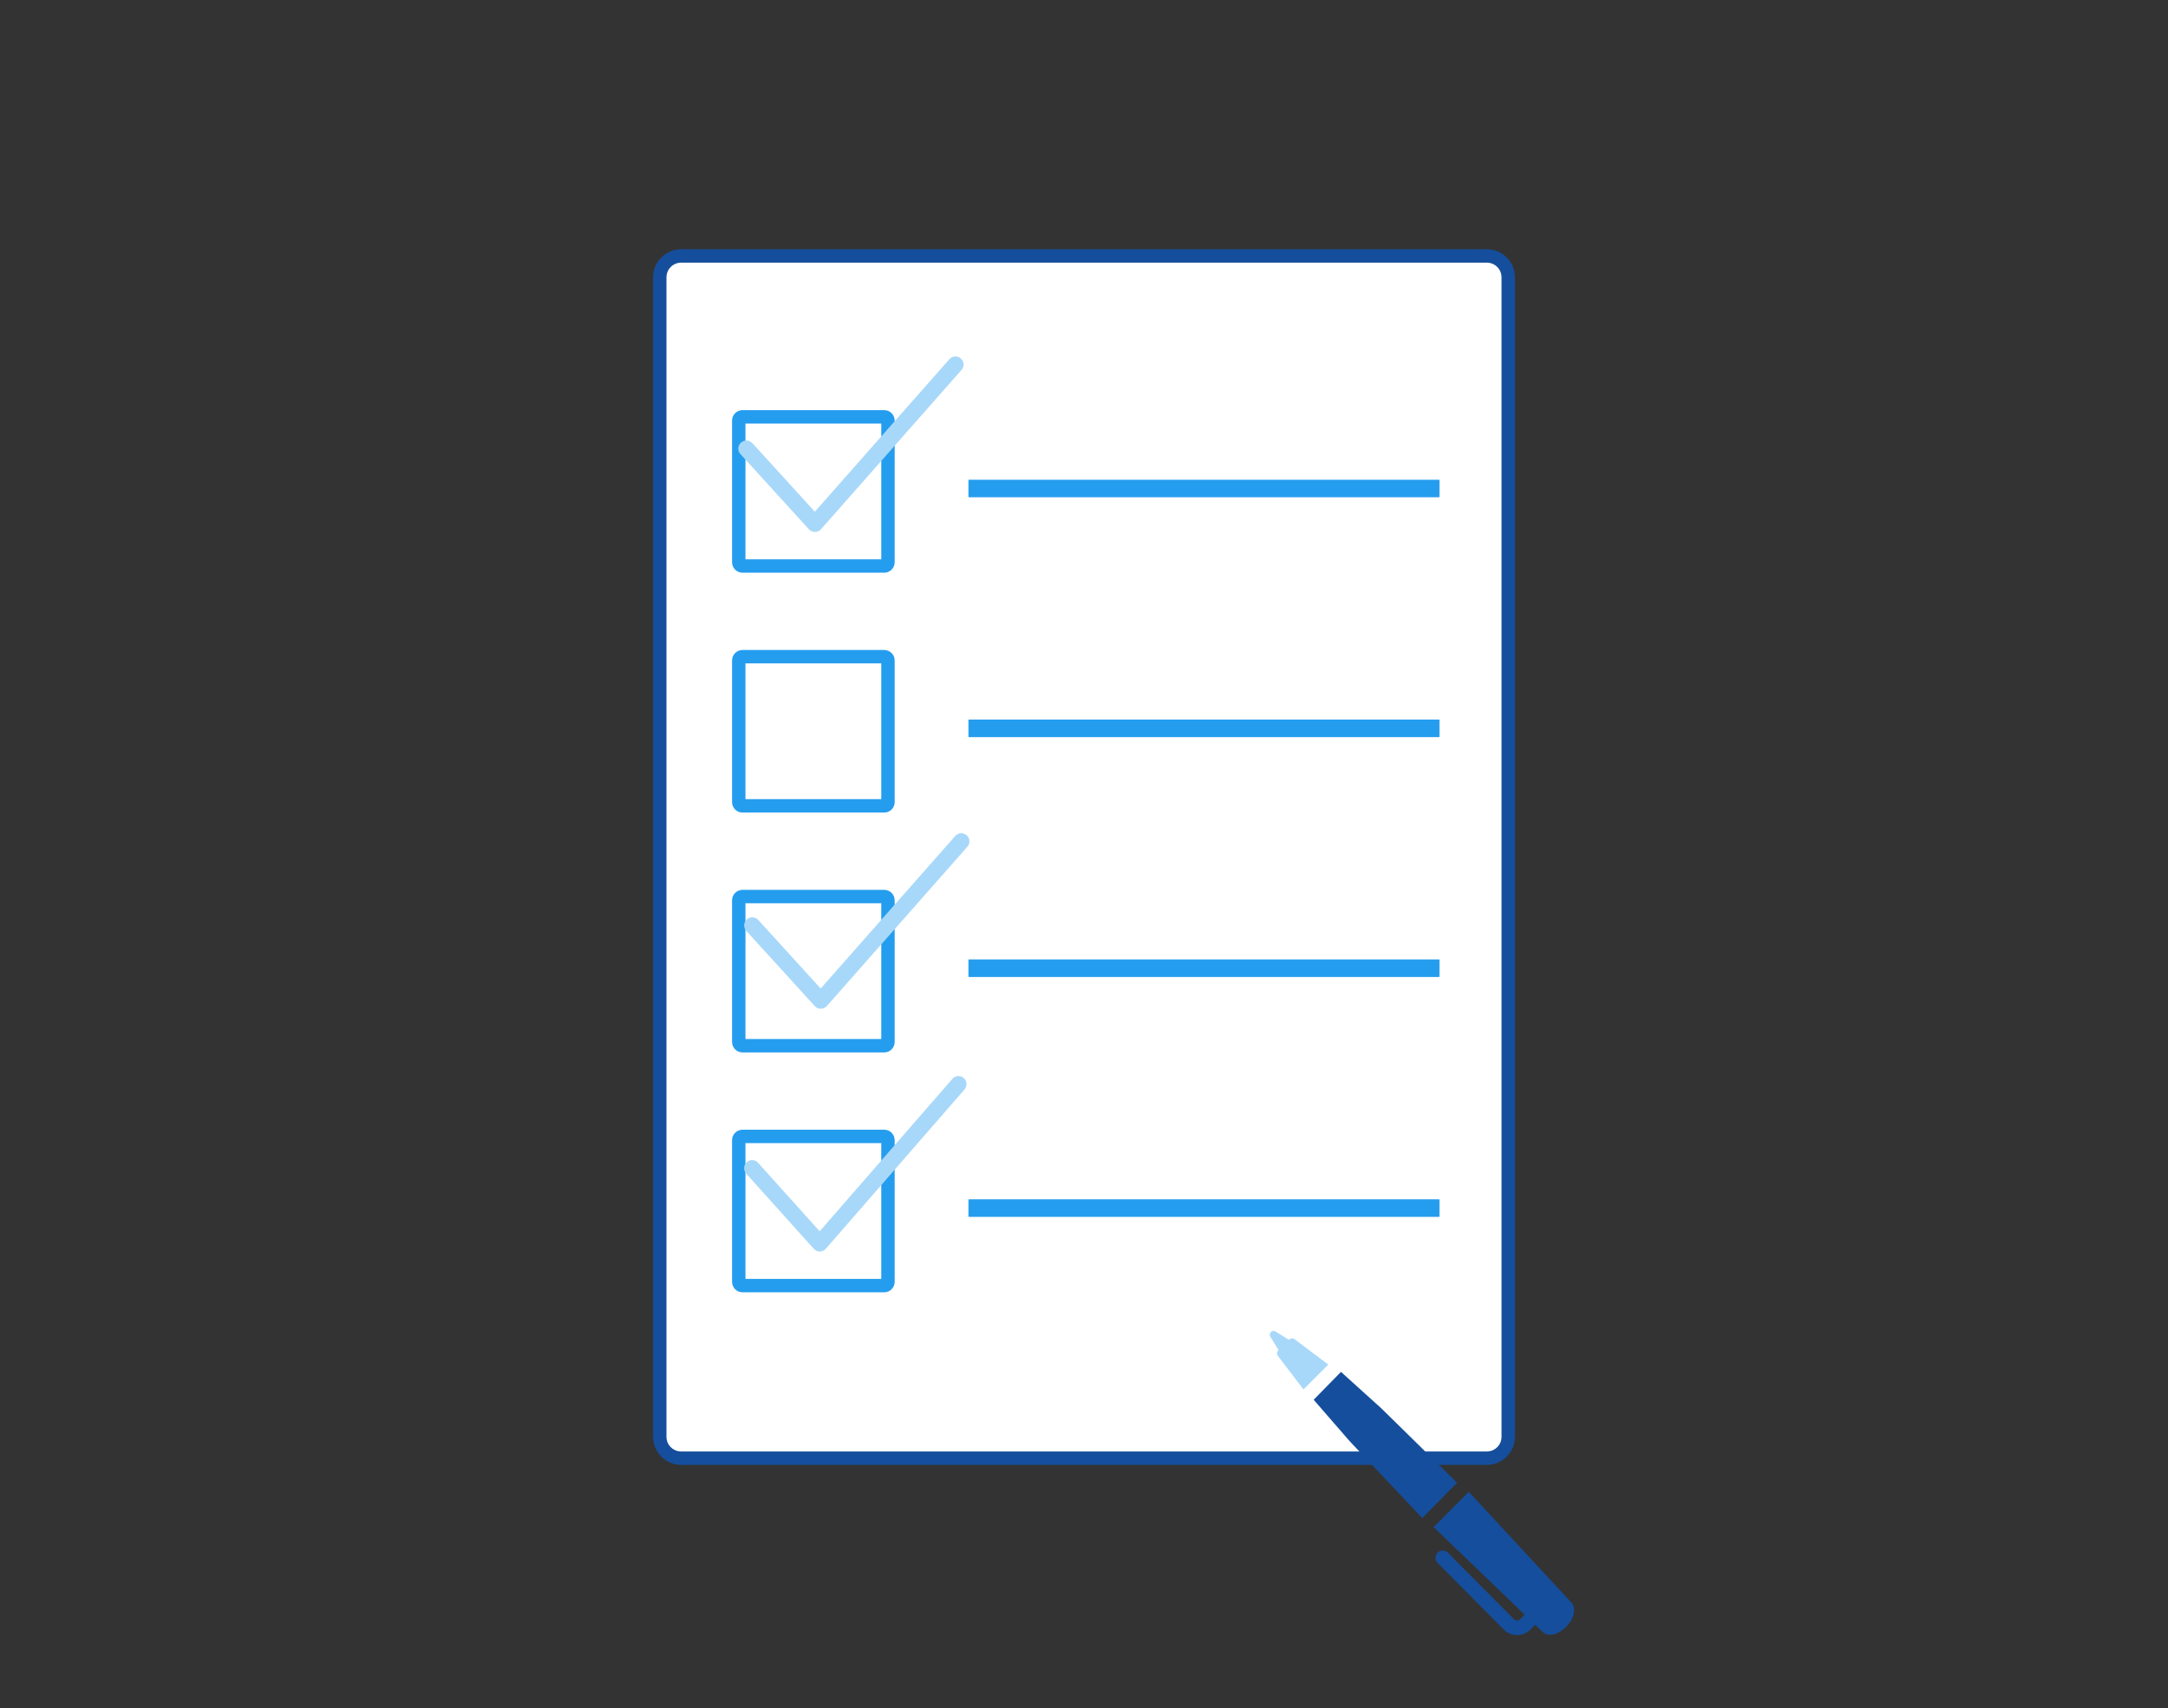 <?xml version="1.0" encoding="UTF-8"?> <svg xmlns="http://www.w3.org/2000/svg" xmlns:xlink="http://www.w3.org/1999/xlink" width="741" height="584" xml:space="preserve" overflow="hidden"><rect width="100%" height="100%" fill="#333333" stroke="none"/> <defs> <clipPath id="clip0"> <rect x="953" y="481" width="741" height="584"></rect> </clipPath> </defs> <g clip-path="url(#clip0)" transform="translate(-953 -481)"> <rect x="953" y="481" width="741" height="584" fill="#F2F2F2" fill-opacity="0"></rect> <path d="M1178.5 575.805C1178.5 571.771 1181.77 568.5 1185.81 568.5L1461.19 568.5C1465.23 568.5 1468.5 571.771 1468.5 575.805L1468.5 972.195C1468.5 976.229 1465.23 979.5 1461.19 979.5L1185.81 979.5C1181.77 979.5 1178.5 976.229 1178.5 972.195Z" stroke="#154E9C" stroke-width="4.583" stroke-linejoin="round" stroke-miterlimit="10" fill="#FFFFFF" fill-rule="evenodd"></path> <path d="M0 0.151C-4.00341e-17 0.068 0.068 -4.00342e-17 0.151 -4.00342e-17L160.849 0C160.933 -4.00342e-17 161 0.068 161 0.151L161 5.849C161 5.933 160.933 6 160.849 6L0.151 6C0.068 6 -2.00171e-17 5.933 -2.00171e-17 5.849Z" fill="#259DEF" fill-rule="evenodd" transform="matrix(1 0 0 -1 1284 651)"></path> <path d="M0 0.151C-4.00341e-17 0.068 0.068 -4.00342e-17 0.151 -4.00342e-17L160.849 0C160.933 -4.00342e-17 161 0.068 161 0.151L161 5.849C161 5.932 160.933 6 160.849 6L0.151 6C0.068 6 -2.00171e-17 5.932 -2.00171e-17 5.849Z" fill="#259DEF" fill-rule="evenodd" transform="matrix(1 0 0 -1 1284 733)"></path> <path d="M0 0.151C-4.00341e-17 0.068 0.068 -4.00342e-17 0.151 -4.00342e-17L160.849 0C160.933 -4.00342e-17 161 0.068 161 0.151L161 5.849C161 5.933 160.933 6 160.849 6L0.151 6C0.068 6 -2.00171e-17 5.933 -2.00171e-17 5.849Z" fill="#259DEF" fill-rule="evenodd" transform="matrix(1 0 0 -1 1284 815)"></path> <path d="M0 0.151C-4.00341e-17 0.068 0.068 -4.00342e-17 0.151 -4.00342e-17L160.849 0C160.933 -4.00342e-17 161 0.068 161 0.151L161 5.849C161 5.932 160.933 6 160.849 6L0.151 6C0.068 6 -2.00171e-17 5.932 -2.00171e-17 5.849Z" fill="#259DEF" fill-rule="evenodd" transform="matrix(1 0 0 -1 1284 897)"></path> <path d="M1205.5 624.785C1205.5 624.075 1206.08 623.5 1206.78 623.5L1255.22 623.5C1255.92 623.5 1256.5 624.075 1256.5 624.785L1256.5 673.215C1256.5 673.925 1255.92 674.5 1255.22 674.5L1206.78 674.5C1206.08 674.5 1205.5 673.925 1205.5 673.215Z" stroke="#259DEF" stroke-width="4.583" stroke-linejoin="round" stroke-miterlimit="10" fill="#FFFFFF" fill-rule="evenodd"></path> <path d="M1205.5 706.785C1205.5 706.075 1206.08 705.5 1206.78 705.5L1255.22 705.5C1255.92 705.5 1256.5 706.075 1256.5 706.785L1256.5 755.215C1256.5 755.925 1255.92 756.5 1255.22 756.5L1206.78 756.5C1206.08 756.5 1205.5 755.925 1205.5 755.215Z" stroke="#259DEF" stroke-width="4.583" stroke-linejoin="round" stroke-miterlimit="10" fill="#FFFFFF" fill-rule="evenodd"></path> <path d="M1205.5 788.785C1205.5 788.075 1206.08 787.5 1206.78 787.5L1255.22 787.5C1255.92 787.5 1256.5 788.075 1256.5 788.785L1256.5 837.215C1256.5 837.925 1255.92 838.5 1255.22 838.5L1206.78 838.5C1206.08 838.5 1205.5 837.925 1205.5 837.215Z" stroke="#259DEF" stroke-width="4.583" stroke-linejoin="round" stroke-miterlimit="10" fill="#FFFFFF" fill-rule="evenodd"></path> <path d="M1205.5 870.785C1205.5 870.075 1206.08 869.5 1206.78 869.5L1255.22 869.5C1255.92 869.5 1256.5 870.075 1256.5 870.785L1256.5 919.215C1256.5 919.925 1255.92 920.5 1255.22 920.5L1206.78 920.5C1206.08 920.5 1205.5 919.925 1205.5 919.215Z" stroke="#259DEF" stroke-width="4.583" stroke-linejoin="round" stroke-miterlimit="10" fill="#FFFFFF" fill-rule="evenodd"></path> <path d="M26.537 0.138C25.753 0.138 25.005 0.468 24.483 1.047L1.061 26.777C0.034 27.906 0.121 29.655 1.259 30.68 2.39 31.711 4.149 31.624 5.164 30.495L26.502 7.059 72.486 59.201C73.502 60.348 75.254 60.458 76.403 59.45 77.552 58.437 77.668 56.693 76.653 55.547L28.62 1.082C28.098 0.492 27.35 0.144 26.56 0.138Z" fill="#A8D8F9" fill-rule="evenodd" transform="matrix(1 0 0 -1 1205 663)"></path> <path d="M26.537 0.138C25.753 0.138 25.005 0.468 24.483 1.047L1.061 26.777C0.034 27.906 0.121 29.655 1.259 30.68 2.39 31.711 4.149 31.624 5.164 30.495L26.502 7.059 72.486 59.201C73.502 60.348 75.254 60.458 76.403 59.45 77.552 58.437 77.668 56.693 76.653 55.547L28.62 1.082C28.098 0.492 27.35 0.144 26.56 0.138Z" fill="#A8D8F9" fill-rule="evenodd" transform="matrix(1 0 0 -1 1207 826)"></path> <path d="M26.192 0.138C25.419 0.138 24.68 0.468 24.165 1.047L1.048 26.777C0.034 27.906 0.12 29.655 1.243 30.68 2.359 31.711 4.095 31.624 5.097 30.495L26.158 7.059 71.544 59.2C72.547 60.347 74.277 60.457 75.411 59.449 76.545 58.436 76.659 56.693 75.657 55.547L28.249 1.082C27.733 0.492 26.994 0.144 26.215 0.138Z" fill="#A8D8F9" fill-rule="evenodd" transform="matrix(1 0 0 -1 1207 909)"></path> <path d="M1476.1 1038.06 1477.7 1036.45 1480.29 1038.95C1481.77 1040.26 1484.75 1040.58 1488.27 1037.16 1491.71 1033.7 1491.38 1030.14 1490.08 1028.84L1455 991 1443 1003.07 1474.12 1033.01 1472.6 1034.54C1472.07 1035.13 1471.17 1035.18 1470.58 1034.66L1447.9 1011.84C1446.95 1010.85 1445.38 1010.82 1444.4 1011.78 1443.42 1012.73 1443.39 1014.31 1444.34 1015.3 1444.36 1015.32 1444.38 1015.34 1444.4 1015.36L1467.08 1038.19C1469.6 1040.65 1473.64 1040.6 1476.1 1038.06Z" fill="#154E9C" fill-rule="evenodd"></path> <path d="M13.282 25.264C12.354 26.235 11.458 27.236 10.594 28.268L0 40.474 9.335 50 21.296 39.183C22.308 38.305 23.29 37.39 24.241 36.439L49 12.109 37.133 0Z" fill="#154E9C" fill-rule="evenodd" transform="matrix(1 0 0 -1 1402 1000)"></path> <path d="M2.679 11.575C2.333 12.194 2.464 12.971 2.993 13.443L0.192 18.006C-0.185 18.624 0.01 19.431 0.627 19.808 0.829 19.931 1.06 19.998 1.296 20 1.544 19.999 1.786 19.928 1.994 19.795L6.505 16.957C6.972 17.475 7.733 17.605 8.345 17.27L20 8.495 11.517 0Z" fill="#A8D8F9" fill-rule="evenodd" transform="matrix(1 0 0 -1 1387 956)"></path> </g> </svg> 